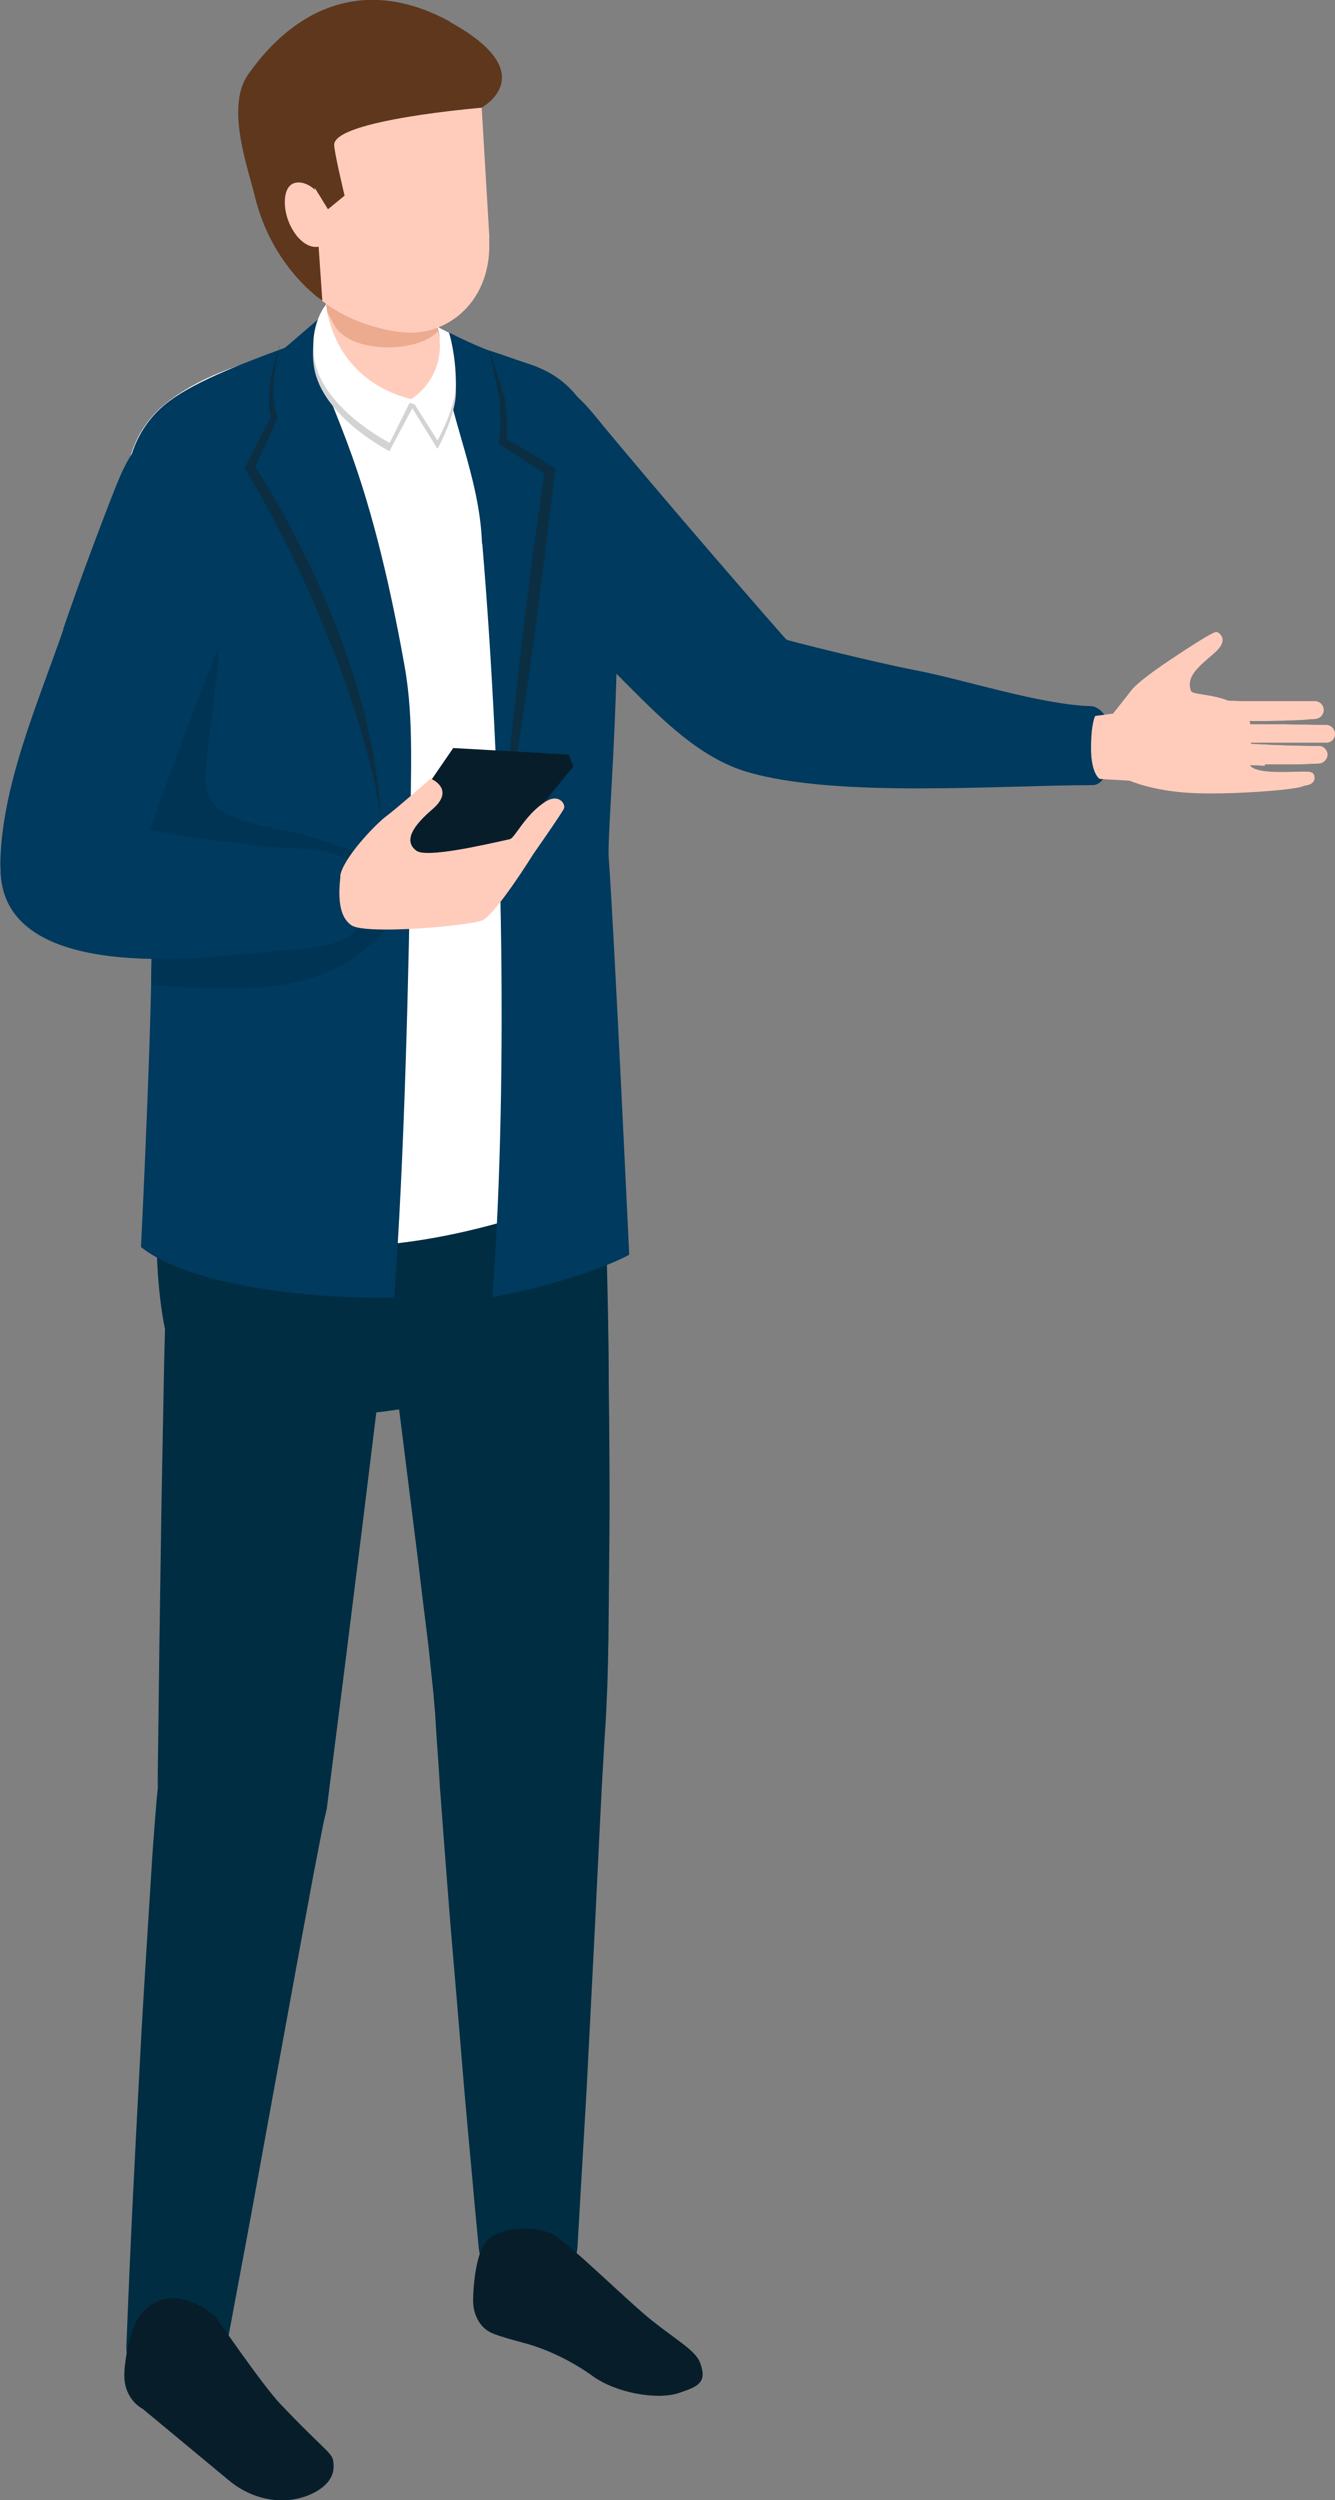 <?xml version="1.0" encoding="UTF-8"?>
<svg xmlns="http://www.w3.org/2000/svg" viewBox="0 0 44.98 84.22">
  <rect x="0" y="0" width="44.98" height="84.22" fill="#808080" stroke="none"/>
  <g isolation="isolate">
    <g id="uuid-b83c6b4d-529b-455f-964f-509ce342ea16" data-name="レイヤー 2">
      <g id="uuid-c9f785a4-4d29-49d9-b88a-7b748f3a86e7" data-name="txt">
        <g>
          <g>
            <path d="m15.62,16.7c1.69,2.24,3.53,4.39,5.52,6.37,1.15,1.15,2.44,2.47,4.05,2.94,3.01.88,8.51.44,11.62.44.62,0,.7-1.43.71-1.57.04-.31-.34-1.08-.76-1.09-1.76-.06-4.23-.89-5.96-1.22-1.31-.25-4.26-.99-4.3-1.02-.03-.01-4.4-5.03-6.5-7.6-.79-.96-1.79-1.67-3.11-1.25-1.67.53-2.33,2.62-1.27,4.01Z" fill="#003a5e" stroke-width="0"/>
            <path d="m5.67,35.95s-.93,6.05.04,9.44c.54,1.9,4.02,2.81,8.37,1.98,4.13-.79,5.49-2.58,5.86-3.82.37-1.24,0-8.33,0-8.33l-14.27.73Z" fill="#002d42" stroke-width="0"/>
            <path d="m5.65,41.17l-.12,4.76-.09,4.76-.07,4.76-.06,4.77.04-.32-.07.7-.05.61-.09,1.2-.15,2.38c-.1,1.58-.2,3.16-.28,4.74-.17,3.16-.33,6.31-.45,9.48h0c-.04.93.68,1.7,1.6,1.74.84.03,1.56-.56,1.71-1.36l.87-4.66.85-4.66.85-4.65.43-2.31.22-1.14.11-.56.11-.47.04-.32.6-4.73.59-4.73.58-4.73.55-4.73c.25-2.12-1.28-4.04-3.4-4.29-2.12-.25-4.04,1.28-4.29,3.4-.01.11-.02.23-.02.35Z" fill="#002d42" stroke-width="0"/>
            <path d="m12.73,41.72s.26,2.12.66,5.3c.2,1.59.43,3.44.68,5.43.12.99.24,2.01.37,3.04.05.51.11,1.02.16,1.53l.06.7.05.81c.04.55.08,1.1.11,1.65.04.54.08,1.07.12,1.6.08,1.06.16,2.09.24,3.1.17,2.01.33,3.88.46,5.49.14,1.61.27,2.94.35,3.88.09.94.14,1.47.14,1.47h0c.09.92.9,1.6,1.82,1.51.83-.08,1.46-.76,1.51-1.57,0,0,.12-2.14.31-5.36.08-1.61.18-3.48.28-5.49.05-1,.1-2.04.15-3.09.03-.53.05-1.06.08-1.59.03-.52.06-1.04.09-1.56l.05-.79.02-.47.02-.43c.02-.57.03-1.11.04-1.66.01-1.07.02-2.12.03-3.14.02-2.03,0-3.91-.02-5.53,0-1.62-.04-2.96-.06-3.9-.02-.94-.03-1.48-.03-1.48-.05-2.14-1.82-3.83-3.95-3.78-2.14.05-3.83,1.82-3.78,3.95,0,.13.01.26.03.39Z" fill="#002d42" stroke-width="0"/>
            <path d="m17.75,12.52c1.47.47,2.33,1.97,2.35,4.14.03,2.6.16,10.52.23,11.53.18,2.44.16,11.68.16,11.68,0,0-9.51,4.53-14.7.35,0,0,.85-8.16.69-10.02-.24-2.82-1.74-10.03-2.19-13.34-.17-1.23.31-2.47,1.27-3.25,1.91-1.55,6.46-2.92,12.17-1.09Z" fill="#fff" stroke-width="0"/>
            <path d="m16.24,18.31c-.08-2.29-1.12-4.24-1.37-6.51-.02-.18-.07-.65-.13-.79,0,0,1.27.65,1.75.8.53.17.72.25,1.27.43,1.47.47,2.23,1.45,2.67,3.58.82,3.88,0,12.07.08,13.08.18,2.44.69,13.37.69,13.37,0,0-1.46.83-4.61,1.43.57-7.66.3-17.76-.34-25.38Z" fill="#003a5e" stroke-width="0"/>
            <path d="m4.31,16.86c-.17-1.23.31-2.47,1.27-3.25.83-.67,2.31-1.27,4.01-1.89.05-.02,1.28-1.11,1.34-1.13-.05.19-.26,1.35-.17,1.73.34,1.56,1.63,3.15,2.87,10.11.34,1.88.18,3.82.21,5.73-.06,4.5-.22,11.05-.56,15.55-2.22.07-6.76-.28-8.53-1.7,0,0,.49-9.78.33-11.63-.24-2.82-.33-10.19-.77-13.5Z" fill="#003a5e" stroke-width="0"/>
            <path d="m12.89,31.44c-1.79,1.83-3.75,1.92-6.18,1.84-.55-.02-1.09-.05-1.62-.1.03-1.27.03-2.32-.01-2.81-.24-2.82-.33-10.19-.77-13.5-.05-.36-.04-.72.02-1.07.04.06.08.12.13.18,1.17,1.43,2.01,1.86,2.73,3.59.59,1.43-.25,5.17-.27,6.67-.02,1.61,2.2,1.51,3.57,1.96,1.1.36,2.2.75,3.34.8,0,.62-.02,1.27-.03,1.93-.31.06-.62.22-.91.51Z" fill="#003454" stroke-width="0"/>
            <g>
              <path d="m14.22,8.61l.65,3.05c.06,1.04-.73,1.93-1.77,1.99-1.04.06-2.27-.88-2.34-1.92l.44-2.95,3.02-.18Z" fill="#ffccbc" stroke-width="0"/>
              <path d="m11.22,10.88c-.07-.16-.18-.31-.25-.47l.24-1.62,3.02-.18.54,2.53c-.67.79-3.09.79-3.54-.26Z" fill="#ecaa8f" stroke-width="0"/>
              <path d="m16.48,8.04c.12,2.08-1.38,3.28-2.84,3.16-1.21-.09-3.72-.92-3.84-2.97l-.63-3.76,7.01-1.68.31,5.24Z" fill="#ffccbc" stroke-width="0"/>
              <path d="m15.16.74c3.18,1.75,1.06,2.89,1.06,2.89,0,0-4.97.41-4.96,1.25,0,.25.35,1.71.35,1.71l-.56.46-.45-.73.26,3.81s-1.7-1.11-2.28-3.54c-.24-.98-.98-3-.22-4.08,1.55-2.21,3.91-3.37,6.82-1.77Z" fill="#5e371d" stroke-width="0"/>
              <path d="m10.85,6.74l.06,1.51c-.65.35-1.37-.69-1.31-1.53.04-.66.51-.66.85-.45.25.15.4.47.4.47Z" fill="#ffccbc" stroke-width="0"/>
            </g>
            <path d="m18.71,75.33c.59.36,2.46,2.21,3.25,2.84.88.7,1.47,1.01,1.63,1.43.25.68-.08.8-.73,1.02-.73.24-2.1-.01-2.87-.56-.67-.48-1.4-.85-2.19-1.09,0,0-.93-.24-1.22-.37-.42-.18-.64-.64-.64-1.09,0,0,0-1.62.52-2.08.5-.44,1.69-.46,2.26-.11Z" fill="#071e2a" stroke-width="0"/>
            <path d="m7.29,78.08s1.53,2.24,2.15,2.9c1.75,1.84,1.78,1.61,1.8,2.09.02.68-.81,1.06-1.41,1.14-.77.1-1.54-.16-2.13-.66l-2.88-2.39c-.39-.22-.62-.63-.63-1.08-.02-.5.21-1.71.54-2.1,1.1-1.31,2.57.1,2.57.1Z" fill="#071e2a" stroke-width="0"/>
            <path d="m16.85,14.09c0-.13,0-.25,0-.38,0-.06,0-.12-.01-.18,0-.07-.02-.12-.03-.19l-.32-1.52c.17.49.33.99.48,1.48.02.06.04.13.05.19.01.07.02.14.03.2.02.13.02.26.03.4,0,.23,0,.47,0,.7l1.53.92.09.06v.11s-.19,1.56-.19,1.56l-.19,1.56-.2,1.56-.21,1.56c-.14,1.04-.3,2.07-.46,3.11-.08.52-.16,1.03-.25,1.55-.09.52-.17,1.03-.27,1.55.03-.52.08-1.05.12-1.57.04-.52.09-1.04.14-1.56.1-1.04.22-2.08.34-3.12l.19-1.56.2-1.56.21-1.56.21-1.45-1.47-.96-.07-.05v-.08c.04-.25.06-.51.07-.77Z" fill="#1d1d1b" opacity=".4" stroke-width="0"/>
            <path d="m9.43,11.67c-.15.38-.25.78-.32,1.18-.03.2-.05.41-.05.62,0,.1,0,.21.02.32.01.11.04.21.07.32v-.09c-.29.55-.58,1.1-.87,1.66l-.04.08.05.08c.26.44.52.9.77,1.36.25.46.48.93.72,1.39.23.47.45.94.66,1.42.11.24.21.48.31.72.1.24.2.48.3.72l.29.73.27.74c.1.24.17.49.25.74.08.25.17.5.24.75l.22.75.19.76c.07.25.13.51.17.77.05.26.11.51.16.77-.02-.26-.05-.52-.08-.79-.02-.26-.06-.52-.11-.78-.04-.26-.08-.52-.13-.78l-.17-.77c-.05-.26-.13-.51-.2-.77-.07-.25-.14-.51-.22-.76l-.25-.75-.27-.74c-.09-.25-.19-.49-.29-.74-.1-.24-.2-.49-.31-.73-.11-.24-.21-.48-.33-.72l-.35-.71c-.24-.47-.48-.94-.75-1.4-.26-.46-.53-.91-.83-1.36v.16c.27-.57.54-1.13.79-1.7l.02-.05-.02-.04c-.13-.35-.15-.76-.12-1.16.03-.4.1-.8.19-1.2Z" fill="#1d1d1b" opacity=".4" stroke-width="0"/>
          </g>
          <polygon points="17.19 28.41 19.32 25.82 19.16 25.42 15.27 25.2 12.82 28.77 15.97 29.94 17.19 28.41" fill="#071e2a" stroke-width="0"/>
          <path d="m2.13,21.19c.51-1.49,1.06-2.97,1.63-4.44.21-.53.41-1.06.71-1.5,1.06.72,1.99,1.62,2.38,2.81.25.77.84,1.16,1.47,1.24-1.1,2.88-2.26,5.75-3.27,8.66,1.27.26,2.56.4,3.84.55.82.1,1.98,0,2.74.41.96.51,1.08,1.88.22,2.55-.7.54-1.97.49-2.8.59-2.43.27-8.85,1.01-9.03-2.65,0-.09,0-.18-.01-.28.03-2.65,1.28-5.47,2.13-7.94Z" fill="#003a5e" stroke-width="0"/>
          <path d="m11.46,29.53c.07-.6,1.21-1.78,1.55-2.03.34-.25,1.5-1.27,1.5-1.27,0,0,.87.35.04,1.05-.83.71-.86,1.13-.52,1.38.34.25,2.25-.19,3.15-.39.17-.04.52-.84,1.21-1.27.43-.27.68.08.61.24-.07.16-1.03,1.53-1.03,1.53,0,0-1.28,2.06-1.73,2.24-.45.18-3.92.49-4.4.16-.47-.32-.43-1.1-.37-1.65Z" fill="#ffccbc" stroke-width="0"/>
          <path d="m42.61,25.75c.14,0,.28,0,.41,0,.13,0,.26,0,.38,0,.12,0,.24,0,.34,0,.21,0,.39-.02.51-.02.13,0,.2-.01.2-.01.15-.01.27-.14.28-.29,0-.16-.13-.3-.29-.3h0s-.07,0-.19,0c-.12,0-.29,0-.5-.01-.21,0-.45-.01-.71-.02-.13,0-.26-.01-.4-.02-.07,0-.14,0-.2-.01-.07,0-.14,0-.21-.01-.03,0-.06,0-.08,0,0-.01,0-.03,0-.04h.02s.1,0,.1,0c.07,0,.14,0,.21,0,.28,0,.55,0,.81,0,.26,0,.5,0,.71,0,.21,0,.38,0,.5,0,.12,0,.19,0,.19,0,.16,0,.29-.13.29-.29,0-.16-.12-.3-.29-.31h0s-.07,0-.19,0c-.12,0-.29,0-.5-.01-.21,0-.45,0-.71-.01-.26,0-.54,0-.81,0-.07,0-.14,0-.21,0h-.1s-.04,0-.04,0h0s-.02-.08-.03-.11c0,0,.02,0,.02,0,.07,0,.13,0,.19,0,.25,0,.51,0,.74-.01.12,0,.23,0,.34-.01.11,0,.21,0,.3-.01.19,0,.35-.02.46-.03.11,0,.17-.01.17-.01.15-.01.28-.14.28-.3,0-.16-.13-.3-.3-.3h0s-.06,0-.17,0c-.11,0-.27,0-.45,0-.19,0-.41,0-.64,0-.23,0-.48,0-.73,0-.06,0-.12,0-.18,0-.06,0-.12,0-.18,0-.12,0-.23,0-.35-.01-.08,0-.15,0-.23-.01-.56-.22-1.19-.2-1.24-.32-.18-.48.24-.81.75-1.25.55-.46.23-.69.12-.74-.11-.05-1.39.82-1.59.95-.19.13-1.08.72-1.31,1.04-.12.16-.6.76-.6.76l-.6.08s-.14.23-.14,1.09.29,1.03.29,1.03l1.01.06s.77.34,2.01.41c1.28.08,3.59-.1,3.82-.22.07-.04.38-.02.4-.27.01-.13-.05-.2-.18-.22-.38-.04-1.75.13-2-.22.03,0,.05,0,.08,0,.14,0,.29.01.43.02Z" fill="#ffccbc" stroke-width="0"/>
          <path d="m14.74,15.12s.62-1.1.62-1.91c0-1.01-.23-1.72-.23-1.72l-.22-.19s.31,1.44-1.05,2.4l.88,1.42Z" fill="#d3d3d3" mix-blend-mode="multiply" stroke-width="0"/>
          <path d="m10.99,10.52s.23,2.4,2.97,3.1l-.84,1.58s-2.28-1.16-2.54-2.84c-.18-1.18.41-1.84.41-1.84Z" fill="#d3d3d3" mix-blend-mode="multiply" stroke-width="0"/>
          <path d="m14.74,14.84s.62-1.1.62-1.91c0-1.01-.23-1.72-.23-1.72l-.39-.2s.48,1.48-.88,2.44l.88,1.39Z" fill="#fff" stroke-width="0"/>
          <path d="m10.99,10.24s.13,2.51,2.87,3.21l-.73,1.47s-2.28-1.16-2.54-2.84c-.18-1.18.41-1.84.41-1.84Z" fill="#fff" stroke-width="0"/>
        </g>
      </g>
    </g>
  </g>
</svg>